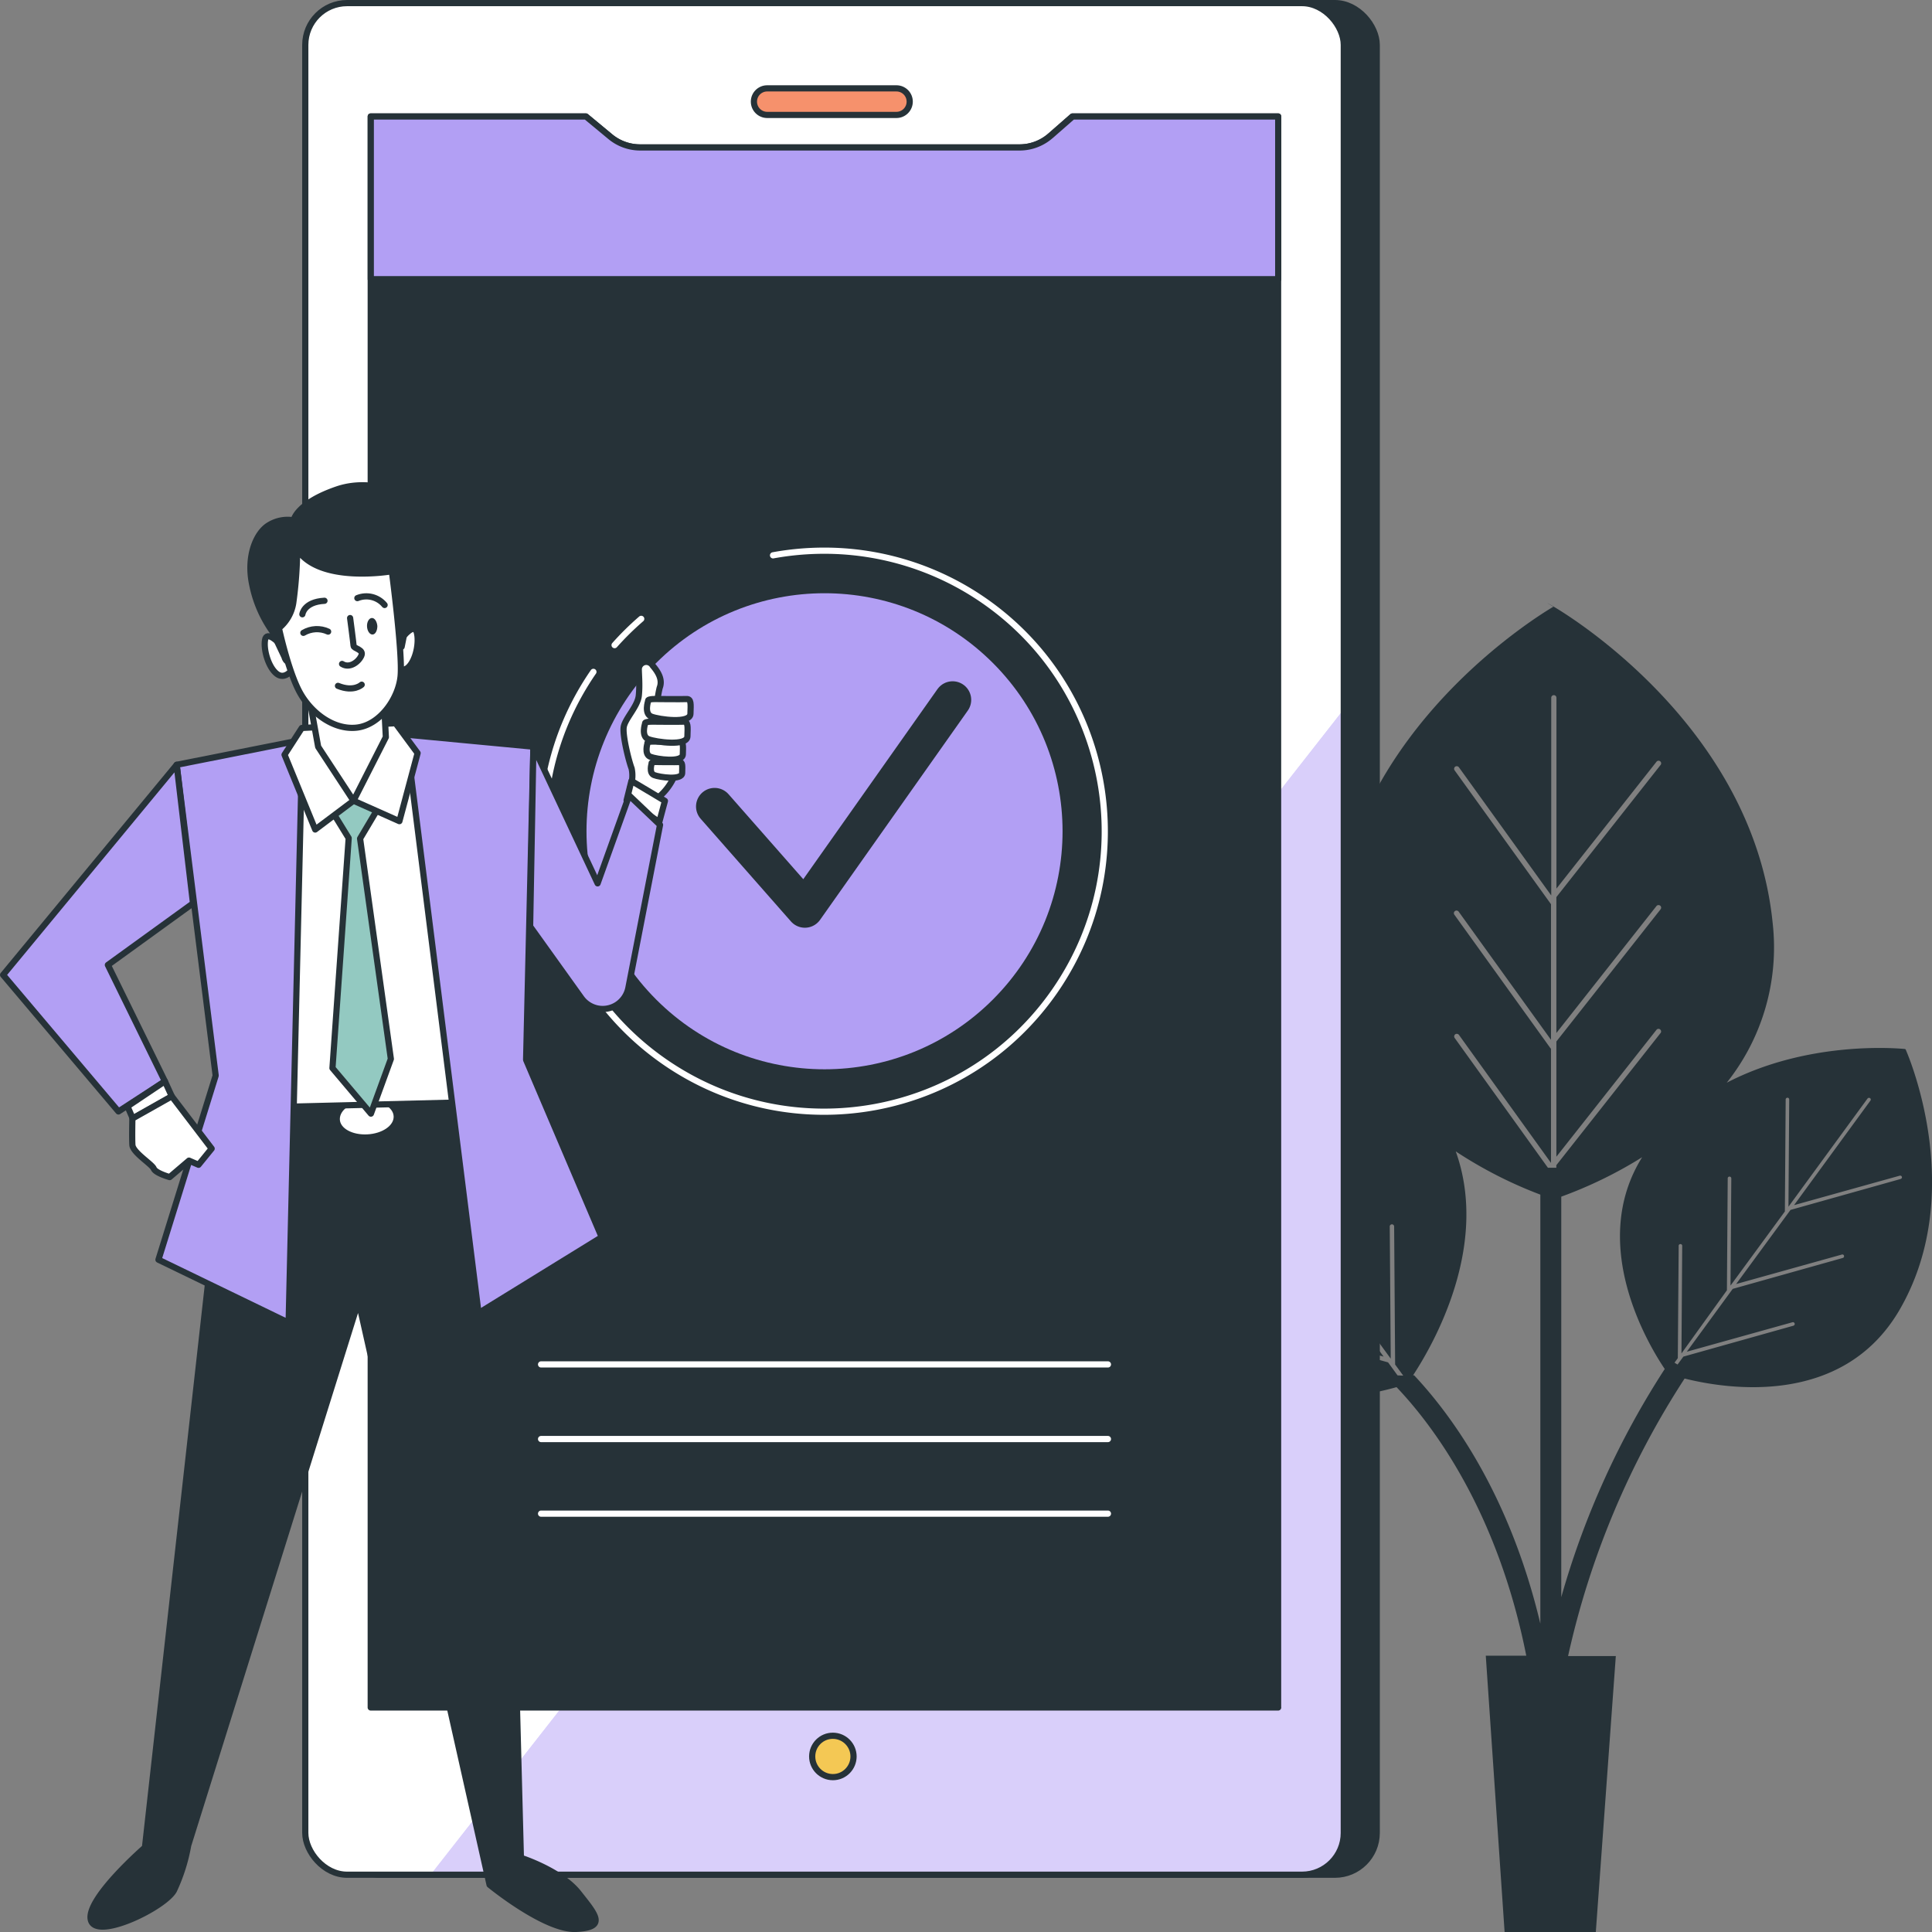 <svg xmlns="http://www.w3.org/2000/svg" width="312" height="312"><rect width="100%" height="100%" fill="#808080" stroke="none"/><defs><clipPath id="clppth_1"><rect width="167.71" height="302.25" x="49.3" y=".5" rx="6.74" ry="6.74" style="fill:none"/></clipPath><style>.cls-1,.cls-5,.cls-2,.cls-3,.cls-4{stroke-linecap:round;stroke-linejoin:round}.cls-1,.cls-5,.cls-2,.cls-4{stroke:#263238}.cls-1,.cls-6{fill:#b29ff4}.cls-7,.cls-2{fill:#fff}.cls-5,.cls-8{fill:#263238}.cls-3,.cls-4{fill:none}.cls-3{stroke:#fff}</style></defs><path d="M307.75 169.51v-.05h-.06v-.05c-1.39-.14-15.74-1.37-28.84 5.44a35.07 35.07 0 0 0 7.42-25.77c-3.16-31.63-33-49.72-35.31-51.08s-.07 0-.07 0h-.07c-2.3 1.36-32.14 19.45-35.31 51.08-.68 6.12.27 12.31 2.73 17.96-16.8-10.05-36.39-8.35-38.2-8.17v-.06.07h-.07v.05c-.89 2.05-12.1 29.01 1.37 51.93 12.05 20.49 37.32 15.07 44.19 13.15 5.77 6.06 16.28 19.84 20.95 43.37h-6.54l3.04 44.62h14.73l3.23-44.56h-7.71c3.53-15.95 9.91-31.13 18.82-44.82 6.87 1.72 25.47 4.61 34.64-10.97 10.89-18.61 1.8-40.48 1.07-42.14Zm-57.32-.17-15.56-21.62c-.14-.19-.1-.45.09-.59s.46-.1.6.09l14.91 20.7v-21.9l-15.56-21.61a.43.43 0 0 1 .09-.6c.19-.13.46-.09.6.1l14.91 20.7v-31.93c0-.23.19-.42.42-.42s.42.19.42.42v30.82l16.16-20.49c.14-.18.41-.22.59-.07.18.14.22.41.07.59l-16.83 21.34v21.95l16.16-20.5c.15-.18.41-.21.6-.07.18.14.21.41.07.59l-16.83 21.35v18.61l16.16-20.49c.14-.18.41-.22.59-.07s.22.41.07.59l-16.83 21.34v.41h-1.36l-15.05-20.95a.43.43 0 0 1 .09-.6c.19-.13.46-.09.6.1l14.86 20.67v-18.5l-.03.04Zm-24.74 52.77-1.53-2.1-21.95-6.11a.366.366 0 0 1-.24-.44c.05-.19.25-.3.44-.25l21.03 5.87-9.15-12.51-21.95-6.11a.36.36 0 0 1-.25-.44c.06-.18.25-.29.44-.24l21.04 5.87-10.81-14.81-21.95-6.11a.334.334 0 0 1-.24-.41v-.02c.05-.19.24-.3.43-.25l21.04 5.87-15.21-20.81a.364.364 0 0 1 .08-.5c.15-.11.36-.09.48.06 0 0 0 .01.01.02l15.74 21.53-.07-21.34c0-.2.16-.35.36-.36.19 0 .35.16.35.36l.16 22.28 10.81 14.8-.16-21.34a.355.355 0 1 1 .7-.12v.12l.16 22.29 9.14 12.5-.16-21.34a.354.354 0 0 1 .71 0l.16 22.29 1.31 1.79-.93-.04Zm2.5 0c3.19-4.86 12.41-20.81 6.9-36.17 4.28 2.82 8.86 5.17 13.66 6.98v69.28c-5.06-21.23-14.58-33.92-20.38-40.1h-.18Zm23.94 35.83v-64.69c4.56-1.66 8.94-3.79 13.06-6.37-8.79 14.09 1.06 30.36 3.65 34.2a135.5 135.5 0 0 0-16.71 36.85Zm54.79-67.54-17.77 4.99-8.78 11.97 17.07-4.76c.15-.05.3.03.35.18v.02c.04.15-.05.31-.2.35l-17.77 4.99-7.42 10.15 17.07-4.76c.15-.04.31.05.35.2s-.05.31-.2.36l-17.77 4.99-.94 1.28c-.17-.1-.33-.19-.49-.3l.53-.73.14-18.08c-.03-.16.07-.31.23-.34s.31.07.34.23v.11l-.12 17.32 7.34-10.2.13-18.08c0-.15.12-.28.28-.28h.01c.16 0 .29.13.29.29s-.13 17.31-.13 17.31l8.78-11.97.13-18.08c0-.16.13-.29.29-.29.15 0 .28.12.28.28v.01l-.12 17.31 12.77-17.47c.09-.12.27-.15.4-.06s.16.26.07.39l-12.34 16.89 17.07-4.76c.15-.04.31.05.35.2a.28.28 0 0 1-.2.33h-.02Z" class="cls-8"/><rect width="167.71" height="302.25" x="54.62" y=".5" class="cls-5" rx="6.75" ry="6.75"/><rect width="167.71" height="302.25" x="49.3" y=".5" class="cls-7" rx="6.75" ry="6.75"/><g style="clip-path:url(#clppth_1)"><path d="M217.01 114.55 69.54 302.76h140.74c3.72 0 6.73-3.02 6.73-6.74z" class="cls-6"/><path d="M217.01 114.55 69.54 302.76h140.74c3.72 0 6.73-3.02 6.73-6.74z" style="fill:#fff;isolation:isolate;opacity:.5"/></g><rect width="167.71" height="302.25" x="49.3" y=".5" class="cls-4" rx="6.75" ry="6.75"/><path d="M144.78 18.56H123.9c-1.19 0-2.15-.96-2.15-2.15h0c0-1.18.96-2.14 2.14-2.14q0 0 0 0h20.88c1.18 0 2.14.96 2.14 2.14h0c0 1.18-.95 2.14-2.13 2.15h-.01Z" style="stroke-linecap:round;stroke-linejoin:round;stroke:#263238;fill:#f6916c"/><path d="M206.41 275.74H59.87V18.81H94.6l3.91 3.24a7.55 7.55 0 0 0 4.85 1.76h61.28c1.84 0 3.61-.68 4.99-1.9l3.54-3.1h33.23v256.93Z" class="cls-5"/><path d="M87.38 220.34h91.54M87.38 232.39h91.54M87.38 244.44h91.54M95.83 108.5c-14.21 20.59-9.04 48.8 11.55 63.01s48.8 9.04 63.01-11.55 9.04-48.8-11.55-63.01a45.27 45.27 0 0 0-25.72-8.02c-2.78 0-5.55.25-8.28.75M103.55 99.94a46.5 46.5 0 0 0-4.3 4.24" class="cls-3"/><circle cx="133.15" cy="134.24" r="38.44" class="cls-6" transform="rotate(-45 133.153 134.236)"/><path d="m115.4 130.24 14.58 16.58 23.86-33.8" style="stroke-linecap:round;stroke-linejoin:round;stroke:#263238;fill:none;stroke-width:6px"/><path d="M169.68 21.91a7.58 7.58 0 0 1-4.99 1.9h-61.3c-1.77 0-3.49-.62-4.85-1.76l-3.91-3.24H59.88v26.28h146.54V18.81h-33.19l-3.54 3.1Z" class="cls-1"/><path d="M137.84 283.66c0-1.84-1.48-3.34-3.33-3.35s-3.34 1.48-3.35 3.33c0 1.84 1.48 3.34 3.33 3.35h.02c1.83 0 3.32-1.49 3.33-3.33" style="stroke-linecap:round;stroke-linejoin:round;stroke:#263238;fill:#f4c854"/><path d="M36.48 181.48 23.41 298.35s-9.58 8.33-8.74 11.7 11.9-2 13.42-4.77a29 29 0 0 0 2.3-7.27l27.51-87.9 21.16 94.26s8.99 7.38 13.98 7.13 3.22-2.22.37-5.82-9.29-5.66-9.29-5.66l-3.18-121.49-44.47 2.97Z" class="cls-5"/><path d="M36.46 177.58h43.95v5.99H36.46z" style="stroke-linecap:round;stroke-linejoin:round;stroke:#263238;fill:#263238;stroke-width:1px" transform="rotate(-2.91 58.447 180.537)"/><path d="M63.57 180.27c.07 1.49-1.82 2.79-4.24 2.92s-4.45-.97-4.45-2.47 1.83-2.79 4.24-2.91 4.38.98 4.45 2.46" class="cls-7"/><path d="m56.05 118.86-16.5 4.84 2.04 55.15 38.71-.96-4.89-57.01z" class="cls-2"/><path d="m48.83 119.48-2.22 94.12-21.02-10.17 9.24-29.73-6.3-50.19zM65.54 118.63l11.74 93.42 19.89-12.26-12.21-28.64 1.18-50.57z" class="cls-1"/><path d="m53.03 130.02 3.28 5.33-2.62 37.14 6.21 7.35 3.22-8.83-4.97-35.59 3.06-5.15-4.45-5.78z" style="stroke-linecap:round;stroke-linejoin:round;stroke:#263238;fill:#93c9c1"/><path d="m57.09 129.31-6.19 4.65-4.95-12.08 2.79-4.32 15.13-.77 3.57 4.83-2.94 10.99z" class="cls-2"/><path d="m49.99 112.92 1.39 7.68 5.71 8.71 5.22-10.27-.33-6.48z" class="cls-2"/><path d="M28.53 123.51.5 157.44l18.63 22.05 7.5-4.87-9.21-18.79 13.75-9.95z" class="cls-1"/><path d="m26.63 174.62 1.12 2.44-6.31 3.57-.85-1.96z" class="cls-2"/><path d="m27.75 177.06 6.43 8.43-2.12 2.61-1.54-.67-3.12 2.66s-2.28-.64-2.57-1.37-3.38-2.59-3.45-3.83 0-4.26 0-4.26l6.35-3.58ZM101.76 127.2a5.5 5.5 0 0 0 .24-3.11c-.46-1.19-1.48-5.3-1.28-6.66s2.26-3.34 2.44-5.09 0-3.37 0-4.32c.04-.67.62-1.17 1.28-1.13.41.03.77.26.97.61 1 1.16 1.6 2.35 1.12 3.58-.33 1.37-.48 2.78-.46 4.2 0 0 1.6 2.21 2.48 3.65s.8 5.2.21 6.71a9.4 9.4 0 0 1-2.28 3l.1 2.6-4.82-4.03Z" class="cls-2"/><path d="M104.67 113.2s-.7 2.06.53 2.53 6.25 1.17 6.3-.45.15-2.43-.66-2.39-4.57 0-4.57 0-1.75-.09-1.6.31M105.24 123.29s-.5 1.53.39 1.88 4.5.88 4.53-.33.1-1.81-.48-1.78-3.3 0-3.3 0-1.26-.09-1.15.23ZM104.57 120.02s-.58 1.78.45 2.19 5.21 1 5.25-.38.12-2.1-.56-2.07-3.82 0-3.82 0-1.46-.08-1.33.26Z" class="cls-2"/><path d="M104.18 116.85s-.7 2.06.54 2.53 6.24 1.17 6.29-.45.15-2.43-.66-2.39-4.57 0-4.57 0-1.75-.08-1.6.31M101.19 129.25l.78-3.14 5.41 3.23-.91 3.4z" class="cls-2"/><path d="m86.14 120.58 10.37 22.07 5.09-14.19 4.99 4.75-5.11 26.31a4.233 4.233 0 0 1-4.97 3.34 4.27 4.27 0 0 1-2.62-1.68l-8.28-11.56z" class="cls-1"/><path d="M45.17 103.95s-2.1-2.24-2.37-.6.58 4.46 1.9 5.47 2.48-.66 2.48-.66l-2.01-4.22ZM65 102.94s1.85-2.44 2.3-.84-.13 4.5-1.34 5.64-2.54-.41-2.54-.41l1.58-4.4Z" class="cls-2"/><path d="m46.01 106.24-2-4.23a19.8 19.8 0 0 1-3.27-7.56c-1-4.63.65-8.49 2.75-9.68a5.75 5.75 0 0 1 3.93-.74s.4-2.72 6.99-4.99 13.76 1.83 13.65 3.27-1.87 2.08-1.87 2.08 5.13 1.9 3.28 4.33a11.9 11.9 0 0 1-4.33 3.47c.37 1.22.68 2.47.91 3.73.26 1.61-1.19 8.52-1.19 8.52l-3.55-9.72-11.13.57s-.66 4.71-1.84 6.39a8.86 8.86 0 0 0-1.22 4.2s-.52 1.78-1.13.38Z" class="cls-5"/><path d="M47.99 88.68c-.02 2.9-.23 5.8-.63 8.67a6.55 6.55 0 0 1-2.32 4.08s1.42 6.58 3.22 10.09 5.53 6.38 9.3 5.99 6.77-4.66 7.13-8.28-1.41-16.98-1.41-16.98-11.77 2.07-15.29-3.57" class="cls-2"/><path d="M48.99 102.2c1.22-.72 2.71-.8 4-.2M48.83 99.2s.23-2 3.57-2.18M57.71 96.59c1.55-.63 3.33-.19 4.4 1.11M56.54 99.81s.53 4 .56 4.48 1.7.58 1.25 1.6-1.9 2.1-3.11 1.33M58.41 110.57s-1.27 1.23-3.83.19" class="cls-4"/><path d="M60.94 101.09c0 .74-.31 1.36-.77 1.38s-.86-.56-.9-1.29.31-1.35.77-1.38.83.56.9 1.29" class="cls-8"/></svg>